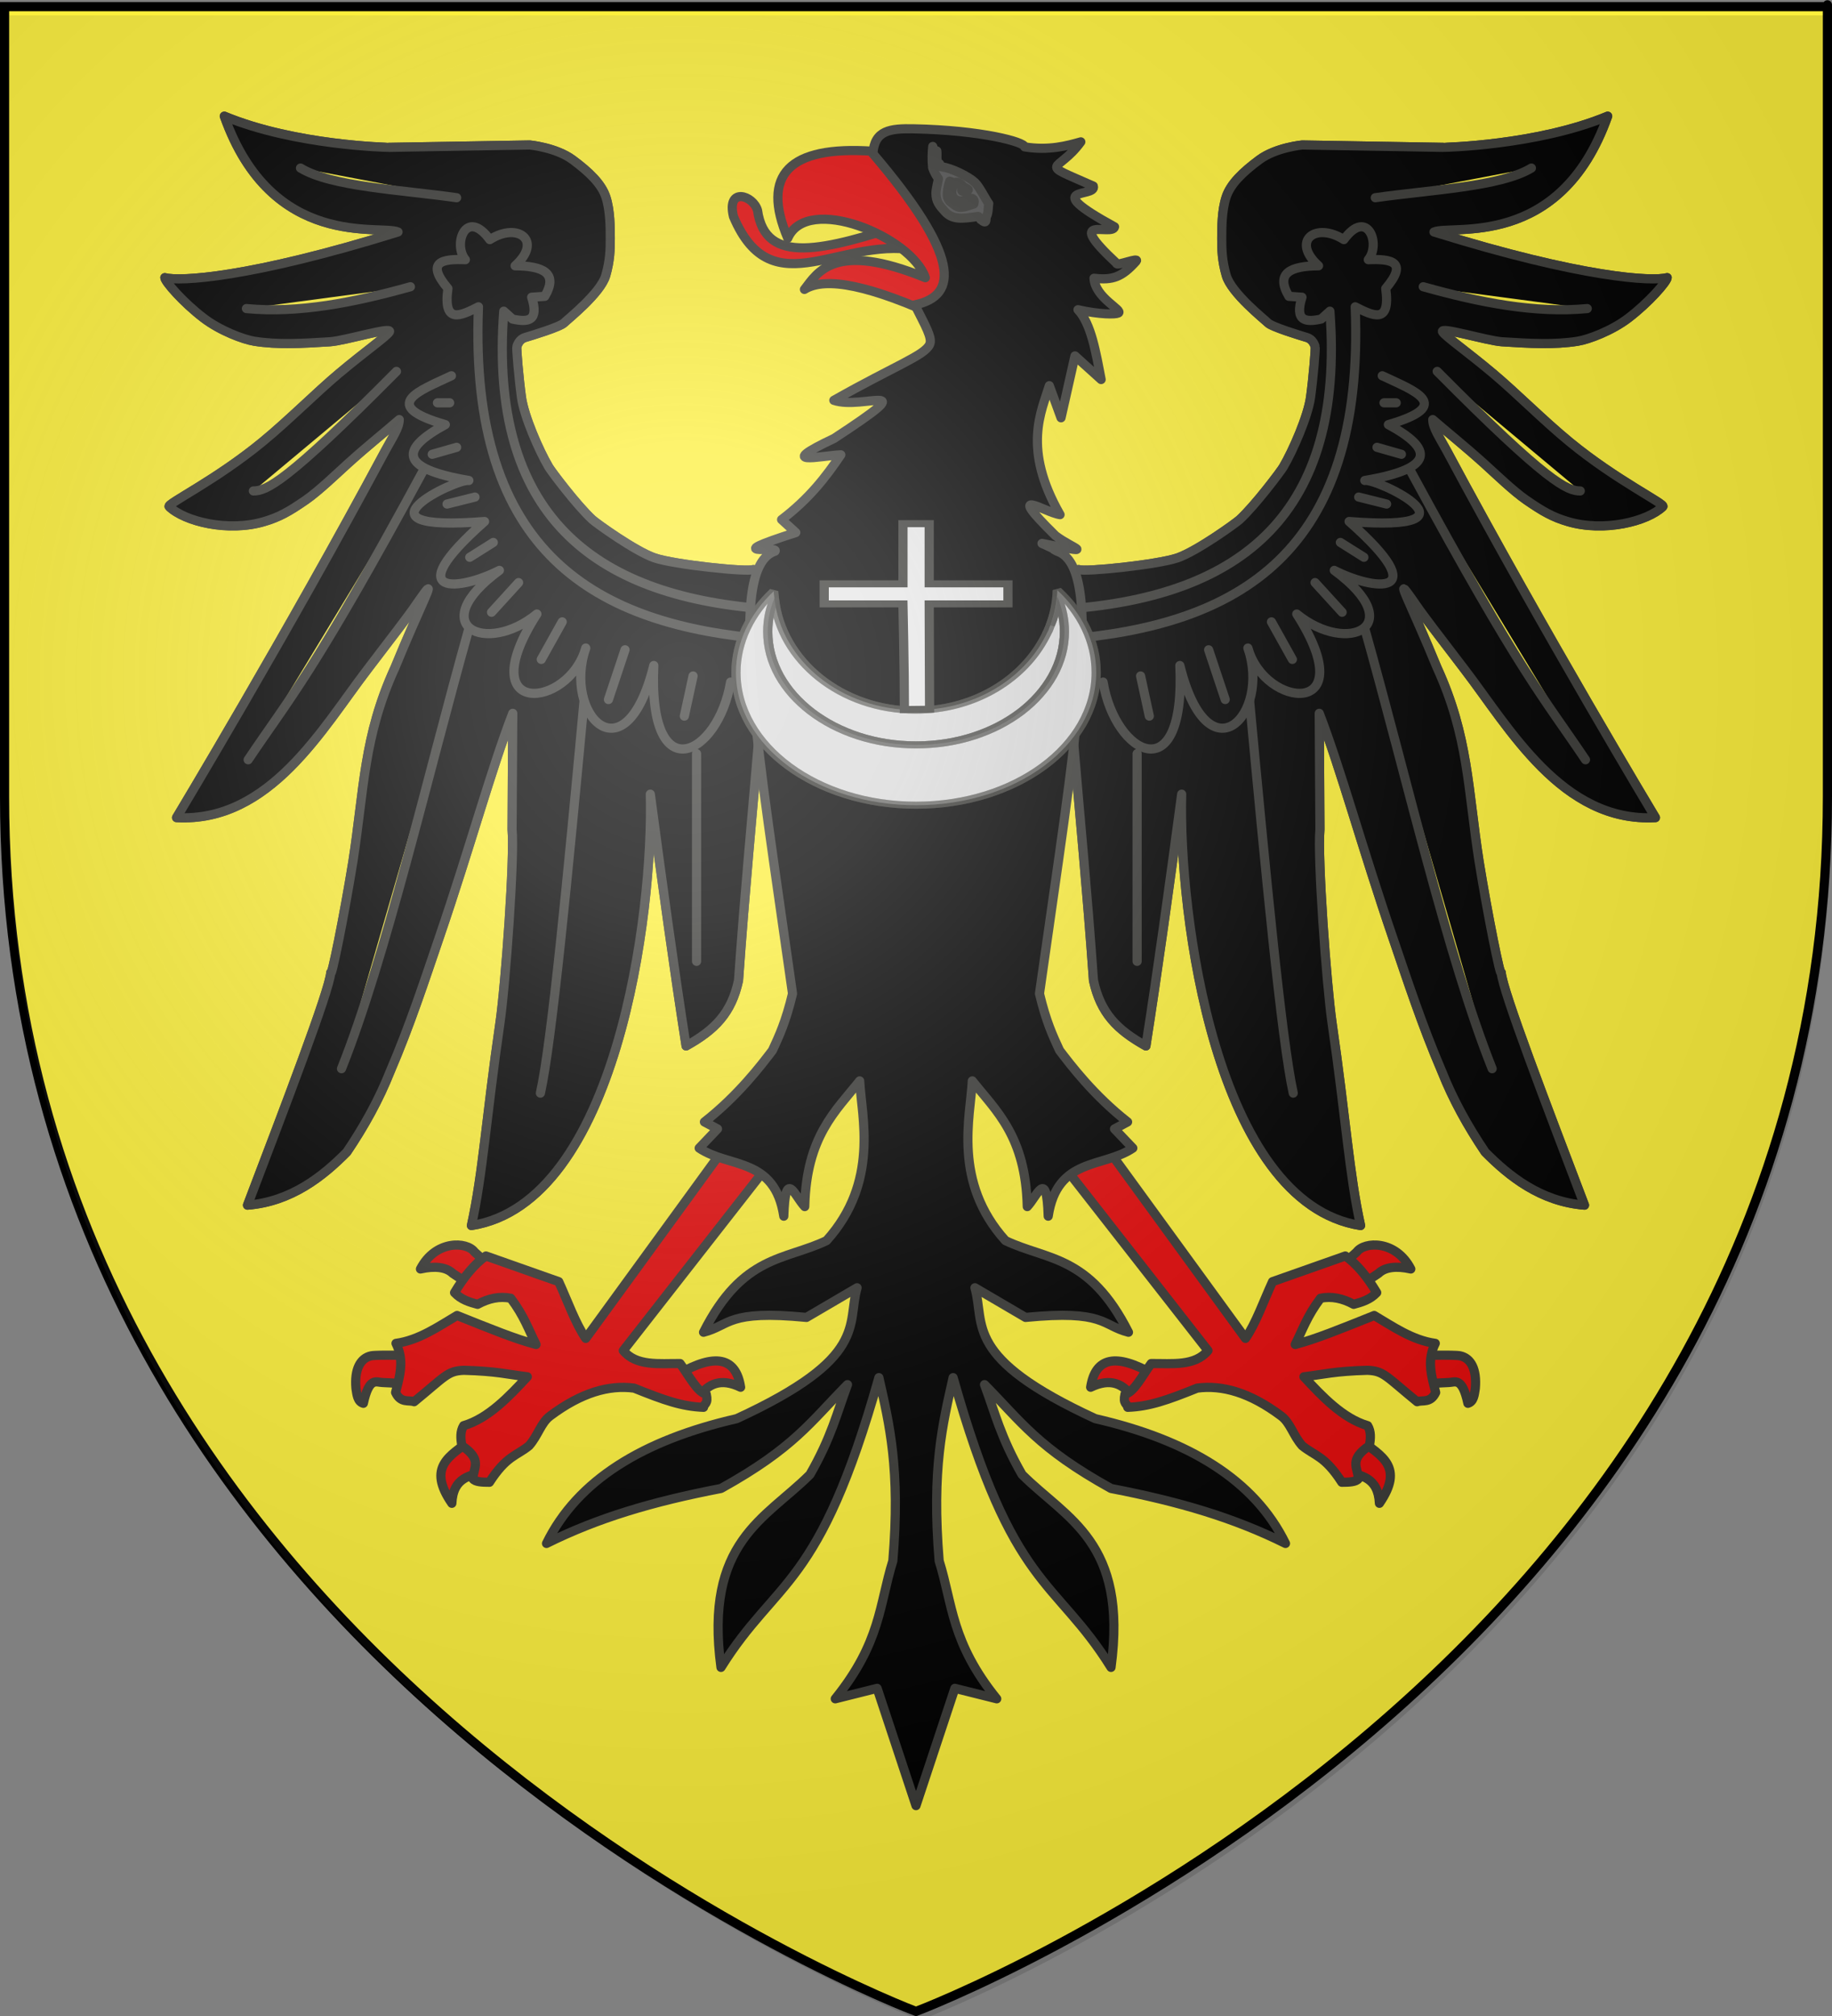 <?xml version="1.0" encoding="UTF-8" standalone="no"?>
<!-- Created with Inkscape (http://www.inkscape.org/) -->
<svg
   xmlns:dc="http://purl.org/dc/elements/1.1/"
   xmlns:cc="http://creativecommons.org/ns#"
   xmlns:rdf="http://www.w3.org/1999/02/22-rdf-syntax-ns#"
   xmlns:svg="http://www.w3.org/2000/svg"
   xmlns="http://www.w3.org/2000/svg"
   xmlns:xlink="http://www.w3.org/1999/xlink"
   xmlns:sodipodi="http://sodipodi.sourceforge.net/DTD/sodipodi-0.dtd"
   xmlns:inkscape="http://www.inkscape.org/namespaces/inkscape"
   version="1.0"
   width="600"
   height="660"
   id="svg2"
   sodipodi:version="0.32"
   inkscape:version="0.46"
   sodipodi:docname="Armoiries_Silésie.svg"
   inkscape:output_extension="org.inkscape.output.svg.inkscape">
  <rect width="100%" height="100%" fill="#808080" stroke="none"/>
  <sodipodi:namedview
     inkscape:window-height="1302"
     inkscape:window-width="1417"
     inkscape:pageshadow="2"
     inkscape:pageopacity="0.0"
     guidetolerance="10.0"
     gridtolerance="10.0"
     objecttolerance="10.0"
     borderopacity="1.0"
     bordercolor="#666666"
     pagecolor="#ffffff"
     id="base"
     showgrid="false"
     inkscape:zoom="0.7"
     inkscape:cx="90"
     inkscape:cy="330"
     inkscape:window-x="1766"
     inkscape:window-y="644"
     inkscape:current-layer="svg2" />
  <desc
     id="desc4">Flag of Canton of Valais (Wallis)</desc>
  <defs
     id="defs6">
    <linearGradient
       id="linearGradient2893">
      <stop
         id="stop2895"
         style="stop-color:#ffffff;stop-opacity:0.314"
         offset="0" />
      <stop
         id="stop2897"
         style="stop-color:#ffffff;stop-opacity:0.251"
         offset="0.19" />
      <stop
         id="stop2901"
         style="stop-color:#6b6b6b;stop-opacity:0.125"
         offset="0.6" />
      <stop
         id="stop2899"
         style="stop-color:#000000;stop-opacity:0.125"
         offset="1" />
    </linearGradient>
    <radialGradient
       cx="221.445"
       cy="226.331"
       r="300"
       fx="221.445"
       fy="226.331"
       id="radialGradient3163"
       xlink:href="#linearGradient2893"
       gradientUnits="userSpaceOnUse"
       gradientTransform="matrix(1.353,0,0,1.349,-77.629,-85.747)" />
  </defs>
  <path
     style="fill:#fcef3c;fill-opacity:1;fill-rule:evenodd;stroke:#000000;stroke-width:3;stroke-linecap:butt;stroke-linejoin:miter;stroke-opacity:1;stroke-miterlimit:4;stroke-dasharray:none"
     id="path2855"
     d="M 300,658.5 C 300,658.5 598.5,546.18 598.5,260.728 C 598.5,-24.723 598.5,2.176 598.5,2.176 L 1.5,2.176 L 1.5,260.728 C 1.5,546.18 300,658.5 300,658.5 z" />
  <g
     id="g3543"
     style="stroke:#3a3a37;stroke-opacity:1;stroke-width:3;stroke-miterlimit:4;stroke-dasharray:none">
    <path
       style="fill:none;fill-opacity:1;fill-rule:nonzero;stroke:#3a3a37;stroke-width:3;stroke-linecap:butt;stroke-linejoin:round;marker:none;marker-start:none;marker-mid:none;marker-end:none;stroke-miterlimit:4;stroke-dasharray:none;stroke-dashoffset:0;stroke-opacity:1;visibility:visible;display:inline;overflow:visible"
       id="path2764"
       d="M 250.562,189.084 L 246.723,186.457 C 244.905,187.367 220.662,184.841 214.298,182.619 C 207.934,180.397 195.272,171.271 193.994,170.093 C 188.865,165.369 180.546,154.281 179.741,152.921 C 176.535,147.506 171.629,136.236 170.785,130.074 C 169.938,123.888 169.078,113.919 169.28,113.414 C 169.482,112.909 170.037,111.073 171.973,110.495 C 174.15,109.844 183.48,107.024 184.784,105.673 C 185.828,104.593 196.724,95.993 198.39,90.181 C 199.816,85.203 199.87,81.706 199.87,78.069 C 199.87,74.433 199.853,68.891 198.439,64.548 C 197.024,60.204 193.001,56.334 187.546,52.293 C 182.092,48.253 173.488,47.462 173.488,47.462 L 127.307,48.245 C 127.26,48.255 96.652,47.668 73.467,38.033 C 89.075,82.086 124.737,73.42 130.355,75.948 C 81.51,91.125 58.753,92.198 53.988,90.898 C 54.063,92.225 59.953,98.998 66.691,104.138 C 72.141,108.296 79.694,111.126 83.282,111.707 C 90.807,112.924 99.087,112.462 108.022,111.89 C 113.022,111.571 128.832,106.681 127.527,108.676 C 126.502,110.242 119.479,115.126 110.885,122.354 C 103.334,128.704 94.584,137.556 85.953,144.655 C 70.517,157.35 54.501,164.983 55.402,165.85 C 60.498,170.755 74.67,174.241 86.438,170.775 C 91.49,169.287 94.634,167.501 100.153,163.687 C 104.418,160.739 110.352,155 113.87,151.826 C 120.546,145.8 126.818,140.815 130.759,137.364 C 130.746,140.075 128.66,142.981 126.112,147.668 C 94.192,207.266 57.827,267.673 57.827,267.673 C 88.392,269.358 105.66,238.277 120.36,219.118 C 139.069,194.734 134.796,199.837 138.84,194.337 C 142.884,188.836 137.874,197.808 129.345,218.58 C 119.013,241.12 119.278,258.39 115.563,282.123 C 112.699,299.835 108.445,320.836 108.334,318.382 C 107.934,324.295 93.267,362.453 81.06,394.547 C 95.483,393.384 105.834,385.006 113.587,377.172 C 119.344,368.644 124.124,359.975 127.729,350.909 C 134.297,335.614 139.053,320.972 143.84,306.986 C 153.87,277.686 160.871,251.824 167.932,233.53 L 167.708,271.57 C 168.559,280.658 165.571,322.268 163.72,335.004 C 159.219,365.969 158.132,384.352 154.396,401.214 C 201.865,393.828 214.08,299.011 212.985,259.996 C 216.891,289.176 220.796,317.515 224.702,342.423 C 234.189,337.128 239.547,331.68 241.875,321.008 C 243.962,291.498 246.454,266.124 248.542,241.207 L 268.138,203.226 L 250.562,189.084 z" />
    <path
       style="fill:none;fill-opacity:1;fill-rule:nonzero;stroke:#3a3a37;stroke-width:3;stroke-linecap:butt;stroke-linejoin:round;marker:none;marker-start:none;marker-mid:none;marker-end:none;stroke-miterlimit:4;stroke-dasharray:none;stroke-dashoffset:0;stroke-opacity:1;visibility:visible;display:inline;overflow:visible"
       id="path5440"
       d="M 349.438,189.084 L 353.277,186.457 C 355.095,187.367 379.338,184.841 385.702,182.619 C 392.066,180.397 404.728,171.271 406.006,170.093 C 411.135,165.369 419.454,154.281 420.259,152.921 C 423.465,147.506 428.371,136.236 429.215,130.074 C 430.062,123.888 430.922,113.919 430.72,113.414 C 430.518,112.909 429.963,111.073 428.027,110.495 C 425.85,109.844 416.52,107.024 415.216,105.673 C 414.172,104.593 403.276,95.993 401.61,90.181 C 400.184,85.203 400.13,81.706 400.13,78.069 C 400.13,74.433 400.147,68.891 401.561,64.548 C 402.976,60.204 406.999,56.334 412.454,52.293 C 417.908,48.253 426.512,47.462 426.512,47.462 L 472.693,48.245 C 472.74,48.255 503.348,47.668 526.533,38.033 C 510.925,82.086 475.263,73.42 469.645,75.948 C 518.49,91.125 541.247,92.198 546.012,90.898 C 545.937,92.225 540.047,98.998 533.309,104.138 C 527.859,108.296 520.306,111.126 516.718,111.707 C 509.193,112.924 500.913,112.462 491.978,111.89 C 486.978,111.571 471.168,106.681 472.473,108.676 C 473.498,110.242 480.521,115.126 489.115,122.354 C 496.666,128.704 505.416,137.556 514.047,144.655 C 529.483,157.35 545.499,164.983 544.598,165.85 C 539.502,170.755 525.33,174.241 513.562,170.775 C 508.51,169.287 505.366,167.501 499.847,163.687 C 495.582,160.739 489.648,155 486.13,151.826 C 479.454,145.8 473.182,140.815 469.241,137.364 C 469.254,140.075 471.34,142.981 473.888,147.668 C 505.808,207.266 542.173,267.673 542.173,267.673 C 511.608,269.358 494.34,238.277 479.64,219.118 C 460.931,194.734 465.204,199.837 461.16,194.337 C 457.116,188.836 462.126,197.808 470.655,218.58 C 480.987,241.12 480.722,258.39 484.437,282.123 C 487.301,299.835 491.555,320.836 491.666,318.382 C 492.066,324.295 506.733,362.453 518.94,394.547 C 504.517,393.384 494.166,385.006 486.413,377.172 C 480.656,368.644 475.875,359.975 472.271,350.909 C 465.703,335.614 460.947,320.972 456.16,306.986 C 446.13,277.686 439.129,251.824 432.068,233.53 L 432.292,271.57 C 431.441,280.658 434.429,322.268 436.28,335.004 C 440.781,365.969 441.868,384.352 445.604,401.214 C 398.135,393.828 385.92,299.011 387.015,259.996 C 383.109,289.176 379.204,317.515 375.298,342.423 C 365.811,337.128 360.453,331.68 358.125,321.008 C 356.038,291.498 353.546,266.124 351.458,241.207 L 331.862,203.226 L 349.438,189.084 z" />
    <g
       style="fill:#e20909;fill-opacity:1;stroke:#3a3a37;stroke-width:7.5;stroke-linecap:round;stroke-linejoin:round;stroke-miterlimit:4;stroke-dasharray:none;stroke-opacity:1"
       id="g12549"
       transform="matrix(0.4,0,0,0.4,156.987,98.072)">
      <g
         style="fill:#e20909;fill-opacity:1;stroke:#3a3a37;stroke-width:7.5;stroke-linecap:round;stroke-linejoin:round;stroke-miterlimit:4;stroke-dasharray:none;stroke-opacity:1"
         id="g12543">
        <path
           style="opacity:1;fill:#e20909;fill-opacity:1;fill-rule:nonzero;stroke:#3a3a37;stroke-width:7.5;stroke-linecap:round;stroke-linejoin:round;marker:none;marker-start:none;marker-mid:none;marker-end:none;stroke-miterlimit:4;stroke-dasharray:none;stroke-dashoffset:0;stroke-opacity:1;visibility:visible;display:inline;overflow:visible"
           id="path6333"
           d="M -54.394,887.559 C -54.3,886.984 -53.496,863.979 -53.511,864.178 C -53.525,864.377 -83.426,863.387 -88.58,864.488 C -97.384,866.37 -102.415,875.394 -101.015,891.243 C -100.21,896.499 -99.675,902.025 -94.954,903.365 C -90.172,881.355 -84.363,886.272 -79.29,886.349 C -73.159,886.443 -54.488,888.135 -54.394,887.559 z" />
        <path
           style="opacity:1;fill:#e20909;fill-opacity:1;fill-rule:nonzero;stroke:#3a3a37;stroke-width:7.5;stroke-linecap:round;stroke-linejoin:round;marker:none;marker-start:none;marker-mid:none;marker-end:none;stroke-miterlimit:4;stroke-dasharray:none;stroke-dashoffset:0;stroke-opacity:1;visibility:visible;display:inline;overflow:visible"
           id="path8112"
           d="M 10,792.005 L -5.714,807.719 L -21.786,797.005 C -27.043,791.938 -36.203,790.722 -48.214,793.434 C -35.924,769.584 -10.156,770.846 -3.929,779.505 L 10,792.005 z" />
        <path
           style="opacity:1;fill:#e20909;fill-opacity:1;fill-rule:nonzero;stroke:#3a3a37;stroke-width:7.5;stroke-linecap:round;stroke-linejoin:round;marker:none;marker-start:none;marker-mid:none;marker-end:none;stroke-miterlimit:4;stroke-dasharray:none;stroke-dashoffset:0;stroke-opacity:1;visibility:visible;display:inline;overflow:visible"
           id="path9884"
           d="M 5.714,959.148 C 18.718,955.994 10.534,920.592 -6.786,933.434 C -24.106,946.275 -43.12,955.381 -22.5,985.219 C -21.457,963.665 -7.289,962.302 5.714,959.148 z" />
        <path
           style="opacity:1;fill:#e20909;fill-opacity:1;fill-rule:nonzero;stroke:#3a3a37;stroke-width:7.5;stroke-linecap:round;stroke-linejoin:round;marker:none;marker-start:none;marker-mid:none;marker-end:none;stroke-miterlimit:4;stroke-dasharray:none;stroke-dashoffset:0;stroke-opacity:1;visibility:visible;display:inline;overflow:visible"
           id="path11656"
           d="M 162.857,879.505 C 193.264,862.045 210.188,865.774 213.929,890.219 C 197.768,882.443 187.252,887.208 179.643,898.434" />
      </g>
      <path
         style="opacity:1;fill:#e20909;fill-opacity:1;fill-rule:nonzero;stroke:#3a3a37;stroke-width:7.5;stroke-linecap:round;stroke-linejoin:round;marker:none;marker-start:none;marker-mid:none;marker-end:none;stroke-miterlimit:4;stroke-dasharray:none;stroke-dashoffset:0;stroke-opacity:1;visibility:visible;display:inline;overflow:visible"
         id="path5446"
         d="M 245.714,696.648 L 211.429,679.505 L 87.143,850.219 C 78.675,838.004 72.269,819.602 65,803.791 L 5.418,782.781 C -3.642,789.014 -12.562,799.755 -20.296,812.781 C -14.876,818.583 -8.165,820.511 -1.429,822.362 C 7.619,817.44 16.667,815.551 25.714,817.362 C 36.78,832.062 40.25,842.963 46.429,855.219 C 29.662,850.837 8.944,842.375 -18.24,831.475 C -33.227,840.31 -49.469,851.766 -68.24,854.296 C -66.578,857.609 -65.531,860.846 -64.943,864.025 C -62.988,874.58 -66.091,884.504 -68.571,894.505 C -64.309,903.546 -57.775,900.426 -53.398,902.066 C -27.623,881.024 -26.083,876.868 -12.684,876.352 C 14.237,877.051 23.227,879.742 39.286,881.648 C 24.508,897.584 7.394,915.744 -12.857,921.648 C -15.728,926.326 -15.423,932.063 -14.286,938.076 C 2.933,949.584 -4.951,956.134 -5.296,965.133 C -3.325,967.787 2.336,967.981 8.276,967.99 C 22.299,946.247 30.306,946.563 40.714,938.076 C 48.124,929.715 50.369,919.416 57.894,913.766 C 83.467,894.567 106.19,888.193 126.724,890.934 C 151.453,900.9 165.896,905.965 183.571,906.648 C 184.173,903.088 187.644,904.258 185.801,895.811 C 178.658,894.704 171.515,880.508 164.372,870.811 C 147.167,870.68 128.643,873.189 117.857,860.219 L 245.714,696.648 z" />
    </g>
    <g
       style="fill:#e20909;fill-opacity:1;stroke:#3a3a37;stroke-width:7.5;stroke-linecap:round;stroke-linejoin:round;stroke-miterlimit:4;stroke-dasharray:none;stroke-opacity:1"
       id="g12557"
       transform="matrix(-0.4,0,0,0.4,442.771,98.072)">
      <g
         style="fill:#e20909;fill-opacity:1;stroke:#3a3a37;stroke-width:7.5;stroke-linecap:round;stroke-linejoin:round;stroke-miterlimit:4;stroke-dasharray:none;stroke-opacity:1"
         id="g12559">
        <path
           style="opacity:1;fill:#e20909;fill-opacity:1;fill-rule:nonzero;stroke:#3a3a37;stroke-width:7.5;stroke-linecap:round;stroke-linejoin:round;marker:none;marker-start:none;marker-mid:none;marker-end:none;stroke-miterlimit:4;stroke-dasharray:none;stroke-dashoffset:0;stroke-opacity:1;visibility:visible;display:inline;overflow:visible"
           id="path12561"
           d="M -54.394,887.559 C -54.3,886.984 -53.496,863.979 -53.511,864.178 C -53.525,864.377 -83.426,863.387 -88.58,864.488 C -97.384,866.37 -102.415,875.394 -101.015,891.243 C -100.21,896.499 -99.675,902.025 -94.954,903.365 C -90.172,881.355 -84.363,886.272 -79.29,886.349 C -73.159,886.443 -54.488,888.135 -54.394,887.559 z" />
        <path
           style="opacity:1;fill:#e20909;fill-opacity:1;fill-rule:nonzero;stroke:#3a3a37;stroke-width:7.5;stroke-linecap:round;stroke-linejoin:round;marker:none;marker-start:none;marker-mid:none;marker-end:none;stroke-miterlimit:4;stroke-dasharray:none;stroke-dashoffset:0;stroke-opacity:1;visibility:visible;display:inline;overflow:visible"
           id="path12563"
           d="M 10,792.005 L -5.714,807.719 L -21.786,797.005 C -27.043,791.938 -36.203,790.722 -48.214,793.434 C -35.924,769.584 -10.156,770.846 -3.929,779.505 L 10,792.005 z" />
        <path
           style="opacity:1;fill:#e20909;fill-opacity:1;fill-rule:nonzero;stroke:#3a3a37;stroke-width:7.5;stroke-linecap:round;stroke-linejoin:round;marker:none;marker-start:none;marker-mid:none;marker-end:none;stroke-miterlimit:4;stroke-dasharray:none;stroke-dashoffset:0;stroke-opacity:1;visibility:visible;display:inline;overflow:visible"
           id="path12565"
           d="M 5.714,959.148 C 18.718,955.994 10.534,920.592 -6.786,933.434 C -24.106,946.275 -43.12,955.381 -22.5,985.219 C -21.457,963.665 -7.289,962.302 5.714,959.148 z" />
        <path
           style="opacity:1;fill:#e20909;fill-opacity:1;fill-rule:nonzero;stroke:#3a3a37;stroke-width:7.5;stroke-linecap:round;stroke-linejoin:round;marker:none;marker-start:none;marker-mid:none;marker-end:none;stroke-miterlimit:4;stroke-dasharray:none;stroke-dashoffset:0;stroke-opacity:1;visibility:visible;display:inline;overflow:visible"
           id="path12567"
           d="M 162.857,879.505 C 193.264,862.045 210.188,865.774 213.929,890.219 C 197.768,882.443 187.252,887.208 179.643,898.434" />
      </g>
      <path
         style="opacity:1;fill:#e20909;fill-opacity:1;fill-rule:nonzero;stroke:#3a3a37;stroke-width:7.5;stroke-linecap:round;stroke-linejoin:round;marker:none;marker-start:none;marker-mid:none;marker-end:none;stroke-miterlimit:4;stroke-dasharray:none;stroke-dashoffset:0;stroke-opacity:1;visibility:visible;display:inline;overflow:visible"
         id="path12569"
         d="M 245.714,696.648 L 211.429,679.505 L 87.143,850.219 C 78.675,838.004 72.269,819.602 65,803.791 L 5.418,782.781 C -3.642,789.014 -12.562,799.755 -20.296,812.781 C -14.876,818.583 -8.165,820.511 -1.429,822.362 C 7.619,817.44 16.667,815.551 25.714,817.362 C 36.78,832.062 40.25,842.963 46.429,855.219 C 29.662,850.837 8.944,842.375 -18.24,831.475 C -33.227,840.31 -49.469,851.766 -68.24,854.296 C -66.578,857.609 -65.531,860.846 -64.943,864.025 C -62.988,874.58 -66.091,884.504 -68.571,894.505 C -64.309,903.546 -57.775,900.426 -53.398,902.066 C -27.623,881.024 -26.083,876.868 -12.684,876.352 C 14.237,877.051 23.227,879.742 39.286,881.648 C 24.508,897.584 7.394,915.744 -12.857,921.648 C -15.728,926.326 -15.423,932.063 -14.286,938.076 C 2.933,949.584 -4.951,956.134 -5.296,965.133 C -3.325,967.787 2.336,967.981 8.276,967.99 C 22.299,946.247 30.306,946.563 40.714,938.076 C 48.124,929.715 50.369,919.416 57.894,913.766 C 83.467,894.567 106.19,888.193 126.724,890.934 C 151.453,900.9 165.896,905.965 183.571,906.648 C 184.173,903.088 187.644,904.258 185.801,895.811 C 178.658,894.704 171.515,880.508 164.372,870.811 C 147.167,870.68 128.643,873.189 117.857,860.219 L 245.714,696.648 z" />
    </g>
    <path
       style="fill:#000000;fill-opacity:1;fill-rule:nonzero;stroke:#3a3a37;stroke-width:3;stroke-linecap:butt;stroke-linejoin:round;marker:none;marker-start:none;marker-mid:none;marker-end:none;stroke-miterlimit:4;stroke-dasharray:none;stroke-dashoffset:0;stroke-opacity:1;visibility:visible;display:inline;overflow:visible"
       id="path14349"
       d="M 349.438,189.084 L 353.277,186.457 C 355.095,187.367 379.338,184.841 385.702,182.619 C 392.066,180.397 404.728,171.271 406.006,170.093 C 411.135,165.369 419.454,154.281 420.259,152.921 C 423.465,147.506 428.371,136.236 429.215,130.074 C 430.062,123.888 430.922,113.919 430.72,113.414 C 430.518,112.909 429.963,111.073 428.027,110.495 C 425.85,109.844 416.52,107.024 415.216,105.673 C 414.172,104.593 403.276,95.993 401.61,90.181 C 400.184,85.203 400.13,81.706 400.13,78.069 C 400.13,74.433 400.147,68.891 401.561,64.548 C 402.976,60.204 406.999,56.334 412.454,52.293 C 417.908,48.253 426.512,47.462 426.512,47.462 L 472.693,48.245 C 472.74,48.255 503.348,47.668 526.533,38.033 C 510.925,82.086 475.263,73.42 469.645,75.948 C 518.49,91.125 541.247,92.198 546.012,90.898 C 545.937,92.225 540.047,98.998 533.309,104.138 C 527.859,108.296 520.306,111.126 516.718,111.707 C 509.193,112.924 500.913,112.462 491.978,111.89 C 486.978,111.571 471.168,106.681 472.473,108.676 C 473.498,110.242 480.521,115.126 489.115,122.354 C 496.666,128.704 505.416,137.556 514.047,144.655 C 529.483,157.35 545.499,164.983 544.598,165.85 C 539.502,170.755 525.33,174.241 513.562,170.775 C 508.51,169.287 505.366,167.501 499.847,163.687 C 495.582,160.739 489.648,155 486.13,151.826 C 479.454,145.8 473.182,140.815 469.241,137.364 C 469.254,140.075 471.34,142.981 473.888,147.668 C 505.808,207.266 542.173,267.673 542.173,267.673 C 511.608,269.358 494.34,238.277 479.64,219.118 C 460.931,194.734 465.204,199.837 461.16,194.337 C 457.116,188.836 462.126,197.808 470.655,218.58 C 480.987,241.12 480.722,258.39 484.437,282.123 C 487.301,299.835 491.555,320.836 491.666,318.382 C 492.066,324.295 506.733,362.453 518.94,394.547 C 504.517,393.384 494.166,385.006 486.413,377.172 C 480.656,368.644 475.875,359.975 472.271,350.909 C 465.703,335.614 460.947,320.972 456.16,306.986 C 446.13,277.686 439.129,251.824 432.068,233.53 L 432.292,271.57 C 431.441,280.658 434.429,322.268 436.28,335.004 C 440.781,365.969 441.868,384.352 445.604,401.214 C 398.135,393.828 385.92,299.011 387.015,259.996 C 383.109,289.176 379.204,317.515 375.298,342.423 C 365.811,337.128 360.453,331.68 358.125,321.008 C 356.038,291.498 353.546,266.124 351.458,241.207 L 331.862,203.226 L 349.438,189.084 z" />
    <path
       style="fill:#000000;fill-opacity:1;fill-rule:nonzero;stroke:#3a3a37;stroke-width:3;stroke-linecap:butt;stroke-linejoin:round;marker:none;marker-start:none;marker-mid:none;marker-end:none;stroke-miterlimit:4;stroke-dasharray:none;stroke-dashoffset:0;stroke-opacity:1;visibility:visible;display:inline;overflow:visible"
       id="path14351"
       d="M 250.562,189.084 L 246.723,186.457 C 244.905,187.367 220.662,184.841 214.298,182.619 C 207.934,180.397 195.272,171.271 193.994,170.093 C 188.865,165.369 180.546,154.281 179.741,152.921 C 176.535,147.506 171.629,136.236 170.785,130.074 C 169.938,123.888 169.078,113.919 169.28,113.414 C 169.482,112.909 170.037,111.073 171.973,110.495 C 174.15,109.844 183.48,107.024 184.784,105.673 C 185.828,104.593 196.724,95.993 198.39,90.181 C 199.816,85.203 199.87,81.706 199.87,78.069 C 199.87,74.433 199.853,68.891 198.439,64.548 C 197.024,60.204 193.001,56.334 187.546,52.293 C 182.092,48.253 173.488,47.462 173.488,47.462 L 127.307,48.245 C 127.26,48.255 96.652,47.668 73.467,38.033 C 89.075,82.086 124.737,73.42 130.355,75.948 C 81.51,91.125 58.753,92.198 53.988,90.898 C 54.063,92.225 59.953,98.998 66.691,104.138 C 72.141,108.296 79.694,111.126 83.282,111.707 C 90.807,112.924 99.087,112.462 108.022,111.89 C 113.022,111.571 128.832,106.681 127.527,108.676 C 126.502,110.242 119.479,115.126 110.885,122.354 C 103.334,128.704 94.584,137.556 85.953,144.655 C 70.517,157.35 54.501,164.983 55.402,165.85 C 60.498,170.755 74.67,174.241 86.438,170.775 C 91.49,169.287 94.634,167.501 100.153,163.687 C 104.418,160.739 110.352,155 113.87,151.826 C 120.546,145.8 126.818,140.815 130.759,137.364 C 130.746,140.075 128.66,142.981 126.112,147.668 C 94.192,207.266 57.827,267.673 57.827,267.673 C 88.392,269.358 105.66,238.277 120.36,219.118 C 139.069,194.734 134.796,199.837 138.84,194.337 C 142.884,188.836 137.874,197.808 129.345,218.58 C 119.013,241.12 119.278,258.39 115.563,282.123 C 112.699,299.835 108.445,320.836 108.334,318.382 C 107.934,324.295 93.267,362.453 81.06,394.547 C 95.483,393.384 105.834,385.006 113.587,377.172 C 119.344,368.644 124.124,359.975 127.729,350.909 C 134.297,335.614 139.053,320.972 143.84,306.986 C 153.87,277.686 160.871,251.824 167.932,233.53 L 167.708,271.57 C 168.559,280.658 165.571,322.268 163.72,335.004 C 159.219,365.969 158.132,384.352 154.396,401.214 C 201.865,393.828 214.08,299.011 212.985,259.996 C 216.891,289.176 220.796,317.515 224.702,342.423 C 234.189,337.128 239.547,331.68 241.875,321.008 C 243.962,291.498 246.454,266.124 248.542,241.207 L 268.138,203.226 L 250.562,189.084 z" />
    <path
       style="fill:#fcef3c;fill-opacity:1;fill-rule:nonzero;stroke:#3a3a37;stroke-width:3;stroke-linecap:round;stroke-linejoin:round;marker:none;marker-start:none;marker-mid:none;marker-end:none;stroke-miterlimit:4;stroke-dasharray:none;stroke-dashoffset:0;stroke-opacity:1;visibility:visible;display:inline;overflow:visible"
       id="path23256"
       d="M 80.702,101.017 C 97.716,102.644 115.889,99.058 134.416,93.874" />
    <path
       style="fill:#fcef3c;fill-opacity:1;fill-rule:nonzero;stroke:#3a3a37;stroke-width:3;stroke-linecap:round;stroke-linejoin:round;marker:none;marker-start:none;marker-mid:none;marker-end:none;stroke-miterlimit:4;stroke-dasharray:none;stroke-dashoffset:0;stroke-opacity:1;visibility:visible;display:inline;overflow:visible"
       id="path23258"
       d="M 129.845,121.588 C 93.501,158.252 87.157,160.731 82.988,160.73" />
    <path
       style="fill:#fcef3c;fill-opacity:1;fill-rule:nonzero;stroke:#3a3a37;stroke-width:3;stroke-linecap:round;stroke-linejoin:round;marker:none;marker-start:none;marker-mid:none;marker-end:none;stroke-miterlimit:4;stroke-dasharray:none;stroke-dashoffset:0;stroke-opacity:1;visibility:visible;display:inline;overflow:visible"
       id="path23260"
       d="M 81.274,248.729 C 94.999,228.288 102.412,220.881 138.416,154.445" />
    <path
       style="fill:#fcef3c;fill-opacity:1;fill-rule:nonzero;stroke:#3a3a37;stroke-width:3;stroke-linecap:round;stroke-linejoin:round;marker:none;marker-start:none;marker-mid:none;marker-end:none;stroke-miterlimit:4;stroke-dasharray:none;stroke-dashoffset:0;stroke-opacity:1;visibility:visible;display:inline;overflow:visible"
       id="path23262"
       d="M 111.845,349.871 C 126.371,313.402 139.708,255.134 153.559,205.816" />
    <path
       style="fill:#fcef3c;fill-opacity:1;fill-rule:nonzero;stroke:#3a3a37;stroke-width:3;stroke-linecap:round;stroke-linejoin:round;marker:none;marker-start:none;marker-mid:none;marker-end:none;stroke-miterlimit:4;stroke-dasharray:none;stroke-dashoffset:0;stroke-opacity:1;visibility:visible;display:inline;overflow:visible"
       id="path23264"
       d="M 176.987,357.871 C 180.728,341.113 186.056,285.508 191.273,229.644" />
    <path
       style="fill:#fcef3c;fill-opacity:1;fill-rule:nonzero;stroke:#3a3a37;stroke-width:3;stroke-linecap:round;stroke-linejoin:round;marker:none;marker-start:none;marker-mid:none;marker-end:none;stroke-miterlimit:4;stroke-dasharray:none;stroke-dashoffset:0;stroke-opacity:1;visibility:visible;display:inline;overflow:visible"
       id="path23266"
       d="M 228.129,314.729 L 228.129,246.729" />
    <path
       style="fill:#000000;fill-opacity:1;fill-rule:nonzero;stroke:#3a3a37;stroke-width:3;stroke-linecap:round;stroke-linejoin:round;marker:none;marker-start:none;marker-mid:none;marker-end:none;stroke-miterlimit:4;stroke-dasharray:none;stroke-dashoffset:0;stroke-opacity:1;visibility:visible;display:inline;overflow:visible"
       id="path25038"
       d="M 250.129,199.301 C 250.993,204.924 251.143,204.119 251.843,209.301 C 195.306,204.752 153.42,181.472 156.701,100.445 C 150.923,103.336 145.053,106.41 146.702,94.445 C 139.318,85.729 144.74,84.697 152.416,85.017 C 148.202,79.913 152.696,67.892 160.416,78.445 C 169.614,72.58 177.858,78.784 168.701,87.017 C 177.829,87.078 182.947,89.367 178.416,97.017 L 174.13,97.302 C 176.653,105.226 172.856,105.565 167.844,104.445 L 164.987,101.874 C 159.978,168.574 194.309,194.951 250.129,199.301 z" />
    <path
       style="fill:none;fill-opacity:1;fill-rule:nonzero;stroke:#3a3a37;stroke-width:3;stroke-linecap:round;stroke-linejoin:round;marker:none;marker-start:none;marker-mid:none;marker-end:none;stroke-miterlimit:4;stroke-dasharray:none;stroke-dashoffset:0;stroke-opacity:1;visibility:visible;display:inline;overflow:visible"
       id="path25925"
       d="M 147.844,123.016 C 137.495,127.91 123.829,132.652 145.844,139.016 C 131.429,146.81 129.97,153.308 153.559,157.302 C 149.679,156.521 112.263,174.413 158.701,170.73 C 130.249,195.86 150.709,193.312 163.559,186.73 C 138.724,204.982 159.149,214.675 175.844,201.016 C 153.928,235.194 186.272,232.106 191.844,212.158 C 184.284,233.906 204.756,255.556 214.129,217.873 C 212.179,259.363 235.279,247.307 239.272,223.301" />
    <path
       style="fill:#fcef3c;fill-opacity:1;fill-rule:nonzero;stroke:#3a3a37;stroke-width:3;stroke-linecap:round;stroke-linejoin:round;marker:none;marker-start:none;marker-mid:none;marker-end:none;stroke-miterlimit:4;stroke-dasharray:none;stroke-dashoffset:0;stroke-opacity:1;visibility:visible;display:inline;overflow:visible"
       id="path25927"
       d="M 147.273,131.874 L 143.273,131.874" />
    <path
       style="fill:#fcef3c;fill-opacity:1;fill-rule:nonzero;stroke:#3a3a37;stroke-width:3;stroke-linecap:round;stroke-linejoin:round;marker:none;marker-start:none;marker-mid:none;marker-end:none;stroke-miterlimit:4;stroke-dasharray:none;stroke-dashoffset:0;stroke-opacity:1;visibility:visible;display:inline;overflow:visible"
       id="path25929"
       d="M 149.559,146.445 L 141.559,148.73" />
    <path
       style="fill:#fcef3c;fill-opacity:1;fill-rule:nonzero;stroke:#3a3a37;stroke-width:3;stroke-linecap:round;stroke-linejoin:round;marker:none;marker-start:none;marker-mid:none;marker-end:none;stroke-miterlimit:4;stroke-dasharray:none;stroke-dashoffset:0;stroke-opacity:1;visibility:visible;display:inline;overflow:visible"
       id="path25931"
       d="M 155.559,162.73 L 146.416,165.016" />
    <path
       style="fill:#fcef3c;fill-opacity:1;fill-rule:nonzero;stroke:#3a3a37;stroke-width:3;stroke-linecap:round;stroke-linejoin:round;marker:none;marker-start:none;marker-mid:none;marker-end:none;stroke-miterlimit:4;stroke-dasharray:none;stroke-dashoffset:0;stroke-opacity:1;visibility:visible;display:inline;overflow:visible"
       id="path25933"
       d="M 161.559,177.587 L 153.844,182.444" />
    <path
       style="fill:#fcef3c;fill-opacity:1;fill-rule:nonzero;stroke:#3a3a37;stroke-width:3;stroke-linecap:round;stroke-linejoin:round;marker:none;marker-start:none;marker-mid:none;marker-end:none;stroke-miterlimit:4;stroke-dasharray:none;stroke-dashoffset:0;stroke-opacity:1;visibility:visible;display:inline;overflow:visible"
       id="path25935"
       d="M 169.844,190.73 L 160.987,200.444" />
    <path
       style="fill:#fcef3c;fill-opacity:1;fill-rule:nonzero;stroke:#3a3a37;stroke-width:3;stroke-linecap:round;stroke-linejoin:round;marker:none;marker-start:none;marker-mid:none;marker-end:none;stroke-miterlimit:4;stroke-dasharray:none;stroke-dashoffset:0;stroke-opacity:1;visibility:visible;display:inline;overflow:visible"
       id="path25937"
       d="M 184.13,203.587 L 177.273,215.873" />
    <path
       style="fill:#fcef3c;fill-opacity:1;fill-rule:nonzero;stroke:#3a3a37;stroke-width:3;stroke-linecap:round;stroke-linejoin:round;marker:none;marker-start:none;marker-mid:none;marker-end:none;stroke-miterlimit:4;stroke-dasharray:none;stroke-dashoffset:0;stroke-opacity:1;visibility:visible;display:inline;overflow:visible"
       id="path25939"
       d="M 204.701,212.73 L 199.272,229.015" />
    <path
       style="fill:#fcef3c;fill-opacity:1;fill-rule:nonzero;stroke:#3a3a37;stroke-width:3;stroke-linecap:round;stroke-linejoin:round;marker:none;marker-start:none;marker-mid:none;marker-end:none;stroke-miterlimit:4;stroke-dasharray:none;stroke-dashoffset:0;stroke-opacity:1;visibility:visible;display:inline;overflow:visible"
       id="path25941"
       d="M 226.986,221.301 L 224.129,234.444" />
    <path
       style="fill:#fcef3c;fill-opacity:1;fill-rule:nonzero;stroke:#3a3a37;stroke-width:3;stroke-linecap:round;stroke-linejoin:round;marker:none;marker-start:none;marker-mid:none;marker-end:none;stroke-miterlimit:4;stroke-dasharray:none;stroke-dashoffset:0;stroke-opacity:1;visibility:visible;display:inline;overflow:visible"
       id="path23254"
       d="M 149.559,64.731 C 131.075,62.092 108.525,61.147 98.416,55.017" />
    <path
       style="fill:#fcef3c;fill-opacity:1;fill-rule:nonzero;stroke:#3a3a37;stroke-width:3;stroke-linecap:round;stroke-linejoin:round;marker:none;marker-start:none;marker-mid:none;marker-end:none;stroke-miterlimit:4;stroke-dasharray:none;stroke-dashoffset:0;stroke-opacity:1;visibility:visible;display:inline;overflow:visible"
       id="path26848"
       d="M 519.841,101.017 C 502.827,102.644 484.654,99.058 466.127,93.874" />
    <path
       style="fill:#fcef3c;fill-opacity:1;fill-rule:nonzero;stroke:#3a3a37;stroke-width:3;stroke-linecap:round;stroke-linejoin:round;marker:none;marker-start:none;marker-mid:none;marker-end:none;stroke-miterlimit:4;stroke-dasharray:none;stroke-dashoffset:0;stroke-opacity:1;visibility:visible;display:inline;overflow:visible"
       id="path26850"
       d="M 470.698,121.588 C 507.042,158.252 513.386,160.731 517.555,160.73" />
    <path
       style="fill:#fcef3c;fill-opacity:1;fill-rule:nonzero;stroke:#3a3a37;stroke-width:3;stroke-linecap:round;stroke-linejoin:round;marker:none;marker-start:none;marker-mid:none;marker-end:none;stroke-miterlimit:4;stroke-dasharray:none;stroke-dashoffset:0;stroke-opacity:1;visibility:visible;display:inline;overflow:visible"
       id="path26852"
       d="M 519.269,248.729 C 505.543,228.288 498.131,220.881 462.127,154.445" />
    <path
       style="fill:#fcef3c;fill-opacity:1;fill-rule:nonzero;stroke:#3a3a37;stroke-width:3;stroke-linecap:round;stroke-linejoin:round;marker:none;marker-start:none;marker-mid:none;marker-end:none;stroke-miterlimit:4;stroke-dasharray:none;stroke-dashoffset:0;stroke-opacity:1;visibility:visible;display:inline;overflow:visible"
       id="path26854"
       d="M 488.698,349.871 C 474.172,313.402 460.835,255.134 446.984,205.816" />
    <path
       style="fill:#fcef3c;fill-opacity:1;fill-rule:nonzero;stroke:#3a3a37;stroke-width:3;stroke-linecap:round;stroke-linejoin:round;marker:none;marker-start:none;marker-mid:none;marker-end:none;stroke-miterlimit:4;stroke-dasharray:none;stroke-dashoffset:0;stroke-opacity:1;visibility:visible;display:inline;overflow:visible"
       id="path26856"
       d="M 423.556,357.871 C 419.815,341.113 414.487,285.508 409.27,229.644" />
    <path
       style="fill:#fcef3c;fill-opacity:1;fill-rule:nonzero;stroke:#3a3a37;stroke-width:3;stroke-linecap:round;stroke-linejoin:round;marker:none;marker-start:none;marker-mid:none;marker-end:none;stroke-miterlimit:4;stroke-dasharray:none;stroke-dashoffset:0;stroke-opacity:1;visibility:visible;display:inline;overflow:visible"
       id="path26858"
       d="M 372.414,314.729 L 372.414,246.729" />
    <path
       style="fill:#000000;fill-opacity:1;fill-rule:nonzero;stroke:#3a3a37;stroke-width:3;stroke-linecap:round;stroke-linejoin:round;marker:none;marker-start:none;marker-mid:none;marker-end:none;stroke-miterlimit:4;stroke-dasharray:none;stroke-dashoffset:0;stroke-opacity:1;visibility:visible;display:inline;overflow:visible"
       id="path26860"
       d="M 350.414,199.301 C 349.55,204.924 349.4,204.119 348.7,209.301 C 405.237,204.752 447.123,181.472 443.841,100.445 C 449.62,103.336 455.49,106.41 453.841,94.445 C 461.225,85.729 455.803,84.697 448.127,85.017 C 452.341,79.913 447.847,67.892 440.127,78.445 C 430.929,72.58 422.685,78.784 431.842,87.017 C 422.714,87.078 417.596,89.367 422.127,97.017 L 426.413,97.302 C 423.89,105.226 427.686,105.565 432.699,104.445 L 435.556,101.874 C 440.565,168.574 406.234,194.951 350.414,199.301 z" />
    <path
       style="fill:none;fill-opacity:1;fill-rule:nonzero;stroke:#3a3a37;stroke-width:3;stroke-linecap:round;stroke-linejoin:round;marker:none;marker-start:none;marker-mid:none;marker-end:none;stroke-miterlimit:4;stroke-dasharray:none;stroke-dashoffset:0;stroke-opacity:1;visibility:visible;display:inline;overflow:visible"
       id="path26862"
       d="M 452.699,123.016 C 463.048,127.91 476.714,132.652 454.698,139.016 C 469.114,146.81 470.573,153.308 446.984,157.302 C 450.864,156.521 488.279,174.413 441.841,170.73 C 470.294,195.86 449.834,193.312 436.984,186.73 C 461.819,204.982 441.394,214.675 424.699,201.016 C 446.615,235.194 414.271,232.106 408.699,212.158 C 416.259,233.906 395.787,255.556 386.413,217.873 C 388.363,259.363 365.264,247.307 361.271,223.301" />
    <path
       style="fill:#fcef3c;fill-opacity:1;fill-rule:nonzero;stroke:#3a3a37;stroke-width:3;stroke-linecap:round;stroke-linejoin:round;marker:none;marker-start:none;marker-mid:none;marker-end:none;stroke-miterlimit:4;stroke-dasharray:none;stroke-dashoffset:0;stroke-opacity:1;visibility:visible;display:inline;overflow:visible"
       id="path26864"
       d="M 453.27,131.874 L 457.27,131.874" />
    <path
       style="fill:#fcef3c;fill-opacity:1;fill-rule:nonzero;stroke:#3a3a37;stroke-width:3;stroke-linecap:round;stroke-linejoin:round;marker:none;marker-start:none;marker-mid:none;marker-end:none;stroke-miterlimit:4;stroke-dasharray:none;stroke-dashoffset:0;stroke-opacity:1;visibility:visible;display:inline;overflow:visible"
       id="path26866"
       d="M 450.984,146.445 L 458.984,148.73" />
    <path
       style="fill:#fcef3c;fill-opacity:1;fill-rule:nonzero;stroke:#3a3a37;stroke-width:3;stroke-linecap:round;stroke-linejoin:round;marker:none;marker-start:none;marker-mid:none;marker-end:none;stroke-miterlimit:4;stroke-dasharray:none;stroke-dashoffset:0;stroke-opacity:1;visibility:visible;display:inline;overflow:visible"
       id="path26868"
       d="M 444.984,162.73 L 454.127,165.016" />
    <path
       style="fill:#fcef3c;fill-opacity:1;fill-rule:nonzero;stroke:#3a3a37;stroke-width:3;stroke-linecap:round;stroke-linejoin:round;marker:none;marker-start:none;marker-mid:none;marker-end:none;stroke-miterlimit:4;stroke-dasharray:none;stroke-dashoffset:0;stroke-opacity:1;visibility:visible;display:inline;overflow:visible"
       id="path26870"
       d="M 438.984,177.587 L 446.699,182.444" />
    <path
       style="fill:#fcef3c;fill-opacity:1;fill-rule:nonzero;stroke:#3a3a37;stroke-width:3;stroke-linecap:round;stroke-linejoin:round;marker:none;marker-start:none;marker-mid:none;marker-end:none;stroke-miterlimit:4;stroke-dasharray:none;stroke-dashoffset:0;stroke-opacity:1;visibility:visible;display:inline;overflow:visible"
       id="path26872"
       d="M 430.699,190.73 L 439.556,200.444" />
    <path
       style="fill:#fcef3c;fill-opacity:1;fill-rule:nonzero;stroke:#3a3a37;stroke-width:3;stroke-linecap:round;stroke-linejoin:round;marker:none;marker-start:none;marker-mid:none;marker-end:none;stroke-miterlimit:4;stroke-dasharray:none;stroke-dashoffset:0;stroke-opacity:1;visibility:visible;display:inline;overflow:visible"
       id="path26874"
       d="M 416.413,203.587 L 423.27,215.873" />
    <path
       style="fill:#fcef3c;fill-opacity:1;fill-rule:nonzero;stroke:#3a3a37;stroke-width:3;stroke-linecap:round;stroke-linejoin:round;marker:none;marker-start:none;marker-mid:none;marker-end:none;stroke-miterlimit:4;stroke-dasharray:none;stroke-dashoffset:0;stroke-opacity:1;visibility:visible;display:inline;overflow:visible"
       id="path26876"
       d="M 395.842,212.73 L 401.27,229.015" />
    <path
       style="fill:#fcef3c;fill-opacity:1;fill-rule:nonzero;stroke:#3a3a37;stroke-width:3;stroke-linecap:round;stroke-linejoin:round;marker:none;marker-start:none;marker-mid:none;marker-end:none;stroke-miterlimit:4;stroke-dasharray:none;stroke-dashoffset:0;stroke-opacity:1;visibility:visible;display:inline;overflow:visible"
       id="path26878"
       d="M 373.556,221.301 L 376.414,234.444" />
    <path
       style="fill:#fcef3c;fill-opacity:1;fill-rule:nonzero;stroke:#3a3a37;stroke-width:3;stroke-linecap:round;stroke-linejoin:round;marker:none;marker-start:none;marker-mid:none;marker-end:none;stroke-miterlimit:4;stroke-dasharray:none;stroke-dashoffset:0;stroke-opacity:1;visibility:visible;display:inline;overflow:visible"
       id="path28728"
       d="M 450.413,64.731 C 468.897,62.092 491.447,61.147 501.555,55.017" />
    <g
       style="fill:#e20909;stroke:#3a3a37;stroke-width:7.5;stroke-miterlimit:4;stroke-dasharray:none;stroke-opacity:1;display:inline"
       id="g35817"
       transform="matrix(0.4,0,0,0.4,156.987,98.072)">
      <path
         style="opacity:1;fill:#e20909;fill-opacity:1;fill-rule:nonzero;stroke:#3a3a37;stroke-width:7.5;stroke-linecap:butt;stroke-linejoin:round;marker:none;marker-start:none;marker-mid:none;marker-end:none;stroke-miterlimit:4;stroke-dasharray:none;stroke-dashoffset:0;stroke-opacity:1;visibility:visible;display:inline;overflow:visible"
         id="path32275"
         d="M 363.655,-39.108 C 373.155,-35.999 377.98,-70.072 353.048,-63.351 C 281.316,-39.665 234.199,-27.702 227.789,-72.948 C 224.365,-85.319 202.174,-92.425 208.091,-67.897 C 240.426,8.477 297.611,-55.231 363.655,-39.108 z" />
      <path
         style="opacity:1;fill:#e20909;fill-opacity:1;fill-rule:nonzero;stroke:#3a3a37;stroke-width:7.5;stroke-linecap:round;stroke-linejoin:round;marker:none;marker-start:none;marker-mid:none;marker-end:none;stroke-miterlimit:4;stroke-dasharray:none;stroke-dashoffset:0;stroke-opacity:1;visibility:visible;display:inline;overflow:visible"
         id="path31388"
         d="M 419.718,-92.646 L 380.828,16.451 C 320.547,-11.794 283.361,-19.108 266.175,-8.298 C 276.888,-22.115 290.677,-48.298 365.17,-17.894 C 353.88,-51.342 268.419,-86.967 252.538,-50.219 C 230.467,-102.252 253.565,-125.971 321.734,-121.435 L 419.718,-92.646 z" />
    </g>
    <path
       style="fill:#000000;fill-opacity:1;fill-rule:nonzero;stroke:#3a3a37;stroke-width:3;stroke-linecap:butt;stroke-linejoin:round;marker:none;marker-start:none;marker-mid:none;marker-end:none;stroke-miterlimit:4;stroke-dasharray:none;stroke-dashoffset:0;stroke-opacity:1;visibility:visible;display:inline;overflow:visible"
       id="path13458"
       d="M 260.628,174.352 C 234.771,182.609 255.224,178.646 253.843,180.444 C 237.693,185.617 248.127,244.332 259.558,325.3 C 257.367,334.482 255.177,339.145 252.986,343.871 C 249.237,348.801 241.743,358.647 230.701,367.3 L 234.986,369.585 L 228.986,375.871 C 238.676,382.441 253.764,378.756 256.7,398.157 C 257.196,382.263 260.177,391.435 263.558,395.014 C 264.102,372.014 273.71,363.726 281.557,353.871 C 282.17,365.589 288.041,386.927 270.7,406.156 C 257.142,412.656 243.271,410.703 230.415,436.156 C 239.274,433.871 238.062,428.766 264.129,431.299 L 280.7,421.585 C 277.281,433.646 284.657,444.45 241.272,464.442 C 210.599,471.453 189.095,484.577 178.987,505.298 C 195.736,496.976 213.445,491.66 236.129,487.299 C 260.107,473.995 265.419,465.546 277.557,453.299 C 274.109,462.591 272.23,470.627 265.272,482.727 C 250.676,497.324 230.574,504.645 236.129,545.869 C 254.51,516.391 268.22,520.654 287.843,451.013 C 291.274,466.245 294.912,480.96 292.414,511.013 C 287.939,525.336 288.508,537.641 273.557,556.155 L 287.272,552.726 L 300,591.126 L 312.728,552.726 L 326.443,556.155 C 311.492,537.641 312.061,525.336 307.586,511.013 C 305.088,480.96 308.726,466.245 312.157,451.013 C 331.78,520.654 345.49,516.391 363.871,545.869 C 369.426,504.645 349.324,497.324 334.728,482.727 C 327.77,470.627 325.891,462.591 322.443,453.299 C 334.58,465.546 339.893,473.995 363.871,487.299 C 386.555,491.66 404.264,496.976 421.013,505.298 C 410.905,484.577 389.401,471.453 358.728,464.442 C 315.343,444.45 322.719,433.646 319.3,421.585 L 335.871,431.299 C 361.938,428.766 360.726,433.871 369.585,436.156 C 356.729,410.703 342.858,412.656 329.3,406.156 C 311.959,386.927 317.83,365.589 318.443,353.871 C 326.29,363.726 335.897,372.014 336.442,395.014 C 339.823,391.435 342.804,382.263 343.3,398.157 C 346.236,378.756 361.324,382.441 371.014,375.871 L 365.014,369.585 L 369.299,367.3 C 358.257,358.647 350.763,348.801 347.014,343.871 C 344.823,339.145 342.633,334.482 340.442,325.3 C 351.873,244.332 362.307,185.617 346.157,180.444 C 342.62,178.552 349.665,181.766 341.272,177.905 C 359.889,181.638 351.502,179.807 345.682,175.362 C 328.426,158.401 342.267,167.843 347.18,168.483 C 334.744,146.802 341.129,134.628 343.661,126.269 L 347.5,136.775 L 352.063,116.523 L 360.632,124.249 C 358.902,115.264 357.362,105.952 353.049,101.395 C 360.242,103.029 365.349,102.927 366.23,102.496 C 368.103,101.581 358.657,97.605 358.301,91.092 C 364.437,91.784 367.387,90.765 372.062,85.568 C 373.489,83.981 365.394,87.267 365.742,86.233 C 347.891,69.63 364.362,77.566 365.032,74.264 C 339.734,60.433 359.332,64.94 358.079,60.93 C 339.278,52.618 346.302,57.01 353.979,46.443 C 349.672,47.67 343.527,49.386 335.58,48.084 C 335.64,46.49 321.438,42.617 299.271,42.173 C 291.528,42.017 286.395,42.619 285.881,50.306 C 314.336,83.708 314.098,96.797 299.619,99.803 C 303.053,106.659 305.482,110.663 304.448,112.811 C 302.708,116.428 293.397,119.577 273.09,131.059 C 282.651,134.379 303.471,123.659 273.178,143.525 C 253.377,152.886 268.807,149.189 275.376,148.896 C 270.516,156.113 264.986,163.269 255.981,170.109 L 260.628,174.352 z" />
    <g
       style="stroke-width:7.5;stroke-miterlimit:4;stroke-dasharray:none;stroke:#3a3a37;stroke-opacity:1"
       id="g17940"
       transform="matrix(0.4,0,0,0.4,156.987,98.072)">
      <path
         style="fill:#ffffff;fill-opacity:1;fill-rule:nonzero;stroke:#3a3a37;stroke-width:7.5;stroke-linejoin:round;stroke-miterlimit:4;stroke-dasharray:none;stroke-opacity:1"
         id="rect17052"
         d="M 382.321,-97.459 L 405.265,-95.763 L 405.357,-74.602 L 382.321,-74.602 L 382.321,-97.459 z" />
      <path
         style="fill:#505050;fill-opacity:1;fill-rule:nonzero;stroke:#3a3a37;stroke-width:7.5;stroke-linecap:butt;stroke-linejoin:round;marker:none;stroke-miterlimit:4;stroke-dasharray:none;stroke-dashoffset:0;stroke-opacity:1;visibility:visible;display:inline;overflow:visible"
         id="path16160"
         d="M 374.564,-121.626 C 373.41,-121.279 371.903,-122.907 371.241,-125.335 C 370.747,-120.173 370.475,-114.701 371.161,-107.888 C 372.448,-104.158 374.126,-101.404 375.884,-98.853 C 375.281,-95.29 373.885,-90.1 373.863,-87.281 C 373.809,-80.099 376.794,-77.028 381.094,-72.156 C 387.211,-65.225 394.978,-66.047 408.359,-68.038 C 409.139,-68.154 410.736,-64.899 411.156,-64.763 C 412.157,-64.44 414.312,-62.363 414.765,-64.594 C 414.936,-65.438 414.711,-67.123 415.347,-68.248 C 416.616,-70.492 416.755,-75.307 416.772,-75.652 C 416.991,-80.271 417.773,-77.264 415.928,-80.271 C 413.848,-83.66 408.938,-92.928 405.75,-95.906 C 400.629,-100.691 386.34,-107.89 378.27,-108.685 C 377.284,-108.782 377.394,-111.054 376.55,-111.408 C 373.668,-112.616 375.058,-118.968 374.564,-121.626 z M 385.089,-96.83 C 390.662,-95.182 394.401,-93.862 397.7,-91.688 C 398.535,-91.138 399.509,-90.784 400.281,-90.062 C 400.522,-89.838 400.153,-89.379 399.892,-89.226 C 399.277,-88.865 398.035,-87.804 395.288,-88.819 C 394.209,-89.218 396.177,-92.038 395.93,-92.595 C 394.992,-94.707 390.452,-97.508 389.132,-95.192 C 383.338,-85.025 389.567,-80.079 395.313,-80.753 C 397.382,-80.996 402.267,-83.517 403.743,-82.703 C 406.333,-81.274 404.678,-78.188 404.808,-78.196 C 395.545,-75.211 393.312,-73.926 388.121,-78.049 C 384.54,-80.892 380.74,-81.977 385.089,-96.83 z" />
    </g>
  </g>
  <g
     id="g3532"
     style="stroke:#3a3a37;stroke-width:3;stroke-miterlimit:4;stroke-dasharray:none;stroke-opacity:1"
     transform="matrix(1.003,0,0,0.766,464.804,247.861)">
    <g
       transform="matrix(0.8,0,0,0.8,-241.313,-93.194)"
       id="g9181"
       style="fill:#e6e6e6;stroke:#3a3a37;stroke-width:3.75;stroke-miterlimit:4;stroke-dasharray:none;stroke-opacity:1">
      <g
         transform="translate(0,-1.348)"
         id="g6194"
         style="fill:#e6e6e6;stroke:#3a3a37;stroke-width:3.75;stroke-miterlimit:4;stroke-dasharray:none;stroke-opacity:1">
        <path
           d="M 149.519,52.07 C 149.752,51.45 150.021,50.856 150.238,50.226 C 150.476,49.535 150.645,48.804 150.863,48.101 C 150.46,49.446 149.994,50.766 149.519,52.07 z"
           id="path2237"
           style="opacity:0.9;fill:#e6e6e6;fill-opacity:1;fill-rule:evenodd;stroke:#3a3a37;stroke-width:3.75;stroke-linejoin:bevel;stroke-miterlimit:4;stroke-dasharray:none;stroke-opacity:1" />
        <path
           d="M 38.456,32.976 C 37.626,35.676 36.934,38.444 36.488,41.289 C 36.003,44.378 35.738,47.531 35.738,50.758 C 35.738,52.847 35.843,54.91 36.05,56.945 C 36.257,58.98 36.553,60.975 36.956,62.945 C 37.36,64.916 37.866,66.862 38.456,68.758 C 39.047,70.654 39.721,72.509 40.488,74.32 C 41.254,76.131 42.117,77.885 43.05,79.601 C 43.983,81.318 44.993,82.99 46.081,84.601 C 47.17,86.212 48.347,87.762 49.581,89.258 C 50.816,90.753 52.117,92.2 53.488,93.57 C 54.858,94.94 56.304,96.242 57.8,97.476 C 59.296,98.711 60.845,99.888 62.456,100.976 C 64.067,102.065 65.74,103.075 67.456,104.008 C 69.173,104.94 70.926,105.804 72.738,106.57 C 74.549,107.337 76.404,108.011 78.3,108.601 C 80.196,109.192 82.142,109.698 84.113,110.101 C 86.083,110.505 88.078,110.801 90.113,111.008 C 92.148,111.215 94.211,111.32 96.3,111.32 C 98.389,111.32 100.453,111.215 102.488,111.008 C 104.522,110.801 106.517,110.505 108.488,110.101 C 110.458,109.698 112.405,109.192 114.3,108.601 C 116.196,108.011 118.052,107.337 119.863,106.57 C 121.673,105.804 123.429,104.94 125.144,104.008 C 126.859,103.075 128.534,102.065 130.144,100.976 C 131.754,99.888 133.305,98.711 134.8,97.476 C 136.295,96.242 137.743,94.94 139.113,93.57 C 140.482,92.2 141.785,90.753 143.019,89.258 C 144.253,87.762 145.4,86.212 146.488,84.601 C 147.575,82.99 148.587,81.318 149.519,79.601 C 150.451,77.885 151.316,76.131 152.081,74.32 C 152.847,72.509 153.523,70.654 154.113,68.758 C 154.702,66.862 155.209,64.916 155.613,62.945 C 156.016,60.975 156.312,58.98 156.519,56.945 C 156.726,54.91 156.831,52.847 156.831,50.758 C 156.831,47.531 156.566,44.378 156.081,41.289 C 155.597,38.2 154.892,35.174 153.956,32.258 C 153.789,34.352 153.542,36.412 153.206,38.445 C 152.871,40.478 152.453,42.482 151.956,44.445 C 151.698,45.465 151.35,46.446 151.05,47.445 C 150.987,47.664 150.928,47.883 150.863,48.101 C 150.645,48.804 150.476,49.535 150.238,50.226 C 150.021,50.856 149.752,51.45 149.519,52.07 C 149.077,53.281 148.584,54.46 148.081,55.633 C 148.063,55.676 148.037,55.715 148.019,55.758 C 138.608,77.621 118.908,92.726 96.05,92.726 C 65.879,92.726 41.152,66.458 38.456,32.976 z"
           id="path2235"
           style="opacity:0.9;fill:#e6e6e6;fill-opacity:1;fill-rule:evenodd;stroke:#3a3a37;stroke-width:3.75;stroke-linejoin:bevel;stroke-miterlimit:4;stroke-dasharray:none;stroke-opacity:1" />
        <path
           d="M 153.925,28.664 C 153.776,35.212 152.766,41.506 151.05,47.445 C 151.35,46.446 151.698,45.465 151.956,44.445 C 152.453,42.482 152.871,40.478 153.206,38.445 C 153.542,36.412 153.789,34.352 153.956,32.258 C 154.892,35.174 155.597,38.2 156.081,41.289 C 156.566,44.378 156.831,47.531 156.831,50.758 C 156.831,52.847 156.726,54.91 156.519,56.945 C 156.312,58.98 156.016,60.975 155.613,62.945 C 155.209,64.916 154.702,66.862 154.113,68.758 C 153.523,70.654 152.847,72.509 152.081,74.32 C 151.316,76.131 150.451,77.885 149.519,79.601 C 148.587,81.318 147.575,82.99 146.488,84.601 C 145.4,86.212 144.253,87.762 143.019,89.258 C 141.785,90.753 140.482,92.2 139.113,93.57 C 137.743,94.94 136.295,96.242 134.8,97.476 C 133.305,98.711 131.754,99.888 130.144,100.976 C 128.534,102.065 126.859,103.075 125.144,104.008 C 123.429,104.94 121.673,105.804 119.863,106.57 C 118.052,107.337 116.196,108.011 114.3,108.601 C 112.405,109.192 110.458,109.698 108.488,110.101 C 106.517,110.505 104.522,110.801 102.488,111.008 C 100.453,111.215 98.389,111.32 96.3,111.32 C 94.211,111.32 92.148,111.215 90.113,111.008 C 88.078,110.801 86.083,110.505 84.113,110.101 C 82.142,109.698 80.196,109.192 78.3,108.601 C 76.404,108.011 74.549,107.337 72.738,106.57 C 70.926,105.804 69.173,104.94 67.456,104.008 C 65.74,103.075 64.067,102.065 62.456,100.976 C 60.845,99.888 59.296,98.711 57.8,97.476 C 56.304,96.242 54.858,94.94 53.488,93.57 C 52.117,92.2 50.816,90.753 49.581,89.258 C 48.347,87.762 47.17,86.212 46.081,84.601 C 44.993,82.99 43.983,81.318 43.05,79.601 C 42.117,77.885 41.254,76.131 40.488,74.32 C 39.721,72.509 39.047,70.654 38.456,68.758 C 37.866,66.862 37.36,64.916 36.956,62.945 C 36.553,60.975 36.257,58.98 36.05,56.945 C 35.843,54.91 35.738,52.847 35.738,50.758 C 35.738,47.531 36.003,44.378 36.488,41.289 C 36.934,38.444 37.626,35.676 38.456,32.976 C 38.356,31.73 38.213,30.492 38.175,29.226 C 28.514,41.227 22.769,56.306 22.769,72.664 C 22.769,111.802 55.713,143.539 96.3,143.539 C 136.888,143.539 169.8,111.802 169.8,72.664 C 169.8,56.046 163.866,40.756 153.925,28.664 z"
           id="path2186"
           style="opacity:0.9;fill:#e6e6e6;fill-opacity:1;fill-rule:evenodd;stroke:#3a3a37;stroke-width:3.75;stroke-linejoin:bevel;stroke-miterlimit:4;stroke-dasharray:none;stroke-opacity:1" />
      </g>
      <g
         transform="translate(-200.451,-20.508)"
         id="g9169"
         style="fill:#e6e6e6;stroke:#3a3a37;stroke-width:3.75;stroke-miterlimit:4;stroke-dasharray:none;stroke-opacity:1">
        <path
           d="M 238.907,52.137 C 238.077,54.836 237.385,57.605 236.939,60.449 C 236.454,63.538 236.189,66.692 236.189,69.918 C 236.189,72.007 236.294,74.07 236.501,76.105 C 236.708,78.14 237.004,80.135 237.407,82.105 C 237.811,84.076 238.317,86.022 238.907,87.918 C 239.497,89.814 240.172,91.669 240.939,93.48 C 241.705,95.291 242.568,97.045 243.501,98.762 C 244.434,100.478 245.444,102.15 246.532,103.762 C 247.621,105.373 248.798,106.922 250.032,108.418 C 251.267,109.914 252.568,111.36 253.939,112.73 C 255.309,114.101 256.755,115.402 258.251,116.637 C 259.747,117.871 261.296,119.048 262.907,120.137 C 264.518,121.225 266.191,122.235 267.907,123.168 C 269.624,124.101 271.377,124.964 273.189,125.73 C 275,126.497 276.855,127.171 278.751,127.762 C 280.647,128.352 282.593,128.858 284.564,129.262 C 286.534,129.665 288.529,129.961 290.564,130.168 C 292.599,130.375 294.662,130.48 296.751,130.48 C 298.84,130.48 300.904,130.375 302.939,130.168 C 304.973,129.961 306.968,129.665 308.939,129.262 C 310.909,128.858 312.856,128.352 314.751,127.762 C 316.646,127.171 318.503,126.497 320.314,125.73 C 322.124,124.964 323.879,124.101 325.595,123.168 C 327.31,122.235 328.985,121.225 330.595,120.137 C 332.205,119.048 333.756,117.871 335.251,116.637 C 336.746,115.402 338.194,114.101 339.564,112.73 C 340.933,111.36 342.236,109.914 343.47,108.418 C 344.703,106.922 345.851,105.373 346.939,103.762 C 348.026,102.15 349.038,100.478 349.97,98.762 C 350.902,97.045 351.767,95.291 352.532,93.48 C 353.298,91.669 353.974,89.814 354.564,87.918 C 355.153,86.022 355.66,84.076 356.064,82.105 C 356.467,80.135 356.763,78.14 356.97,76.105 C 357.176,74.07 357.282,72.007 357.282,69.918 C 357.282,66.692 357.017,63.538 356.532,60.449 C 356.048,57.36 355.343,54.334 354.407,51.418 C 354.24,53.512 353.993,55.572 353.657,57.605 C 353.321,59.639 352.904,61.642 352.407,63.605 C 352.149,64.625 351.801,65.606 351.501,66.605 C 351.438,66.824 351.379,67.044 351.314,67.262 C 351.096,67.964 350.927,68.695 350.689,69.387 C 350.472,70.016 350.203,70.61 349.97,71.23 C 349.528,72.441 349.034,73.62 348.532,74.793 C 348.514,74.836 348.488,74.875 348.47,74.918 C 339.059,96.781 319.359,111.887 296.501,111.887 C 266.329,111.887 241.603,85.618 238.907,52.137 z"
           id="path4189"
           style="opacity:0.5;fill:#e6e6e6;fill-opacity:1;fill-rule:evenodd;stroke:#3a3a37;stroke-width:3.75;stroke-linejoin:bevel;stroke-miterlimit:4;stroke-dasharray:none;stroke-opacity:1" />
        <path
           d="M 354.376,47.824 C 354.227,54.373 353.217,60.666 351.501,66.605 C 351.801,65.606 352.149,64.625 352.407,63.605 C 352.904,61.642 353.321,59.639 353.657,57.605 C 353.993,55.572 354.24,53.512 354.407,51.418 C 355.343,54.334 356.048,57.36 356.532,60.449 C 357.017,63.538 357.282,66.692 357.282,69.918 C 357.282,72.007 357.176,74.07 356.97,76.105 C 356.763,78.14 356.467,80.135 356.064,82.105 C 355.66,84.076 355.153,86.022 354.564,87.918 C 353.974,89.814 353.298,91.669 352.532,93.48 C 351.767,95.291 350.902,97.045 349.97,98.762 C 349.038,100.478 348.026,102.15 346.939,103.762 C 345.851,105.373 344.703,106.922 343.47,108.418 C 342.236,109.914 340.933,111.36 339.564,112.73 C 338.194,114.101 336.746,115.402 335.251,116.637 C 333.756,117.871 332.205,119.048 330.595,120.137 C 328.985,121.225 327.31,122.235 325.595,123.168 C 323.879,124.101 322.124,124.964 320.314,125.73 C 318.503,126.497 316.646,127.171 314.751,127.762 C 312.856,128.352 310.909,128.858 308.939,129.262 C 306.968,129.665 304.973,129.961 302.939,130.168 C 300.904,130.375 298.84,130.48 296.751,130.48 C 294.662,130.48 292.599,130.375 290.564,130.168 C 288.529,129.961 286.534,129.665 284.564,129.262 C 282.593,128.858 280.647,128.352 278.751,127.762 C 276.855,127.171 275,126.497 273.189,125.73 C 271.377,124.964 269.624,124.101 267.907,123.168 C 266.191,122.235 264.518,121.225 262.907,120.137 C 261.296,119.048 259.747,117.871 258.251,116.637 C 256.755,115.402 255.309,114.101 253.939,112.73 C 252.568,111.36 251.267,109.914 250.032,108.418 C 248.798,106.922 247.621,105.373 246.532,103.762 C 245.444,102.15 244.434,100.478 243.501,98.762 C 242.568,97.045 241.705,95.291 240.939,93.48 C 240.172,91.669 239.497,89.814 238.907,87.918 C 238.317,86.022 237.811,84.076 237.407,82.105 C 237.004,80.135 236.708,78.14 236.501,76.105 C 236.294,74.07 236.189,72.007 236.189,69.918 C 236.189,66.692 236.454,63.538 236.939,60.449 C 237.385,57.605 238.077,54.836 238.907,52.137 C 238.807,50.89 238.664,49.652 238.626,48.387 C 228.964,60.387 223.22,75.466 223.22,91.824 C 223.22,130.962 256.164,162.699 296.751,162.699 C 337.338,162.699 370.251,130.962 370.251,91.824 C 370.251,75.206 364.317,59.916 354.376,47.824 z"
           id="path4191"
           style="opacity:0.5;fill:#e6e6e6;fill-opacity:1;fill-rule:evenodd;stroke:#3a3a37;stroke-width:3.75;stroke-linejoin:bevel;stroke-miterlimit:4;stroke-dasharray:none;stroke-opacity:1" />
      </g>
    </g>
    <path
       d="M -168.1,-20.334 C -168.1,-37.477 -168.571,-65.478 -168.571,-65.478 L -194.286,-65.478 L -194.286,-74.049 L -168.571,-74.049 L -168.571,-99.764 L -160,-99.764 L -160,-74.049 L -134.286,-74.049 L -134.286,-65.478 L -160,-65.478 L -159.882,-20.452 L -168.1,-20.334 z"
       id="path5917"
       style="fill:#e6e6e6;fill-rule:evenodd;stroke:#3a3a37;stroke-width:3;stroke-linecap:butt;stroke-linejoin:miter;stroke-miterlimit:4;stroke-dasharray:none;stroke-opacity:1" />
  </g>
  <g
     id="layer4" />
  <g
     id="layer2"
     transform="translate(1.429,2.857)">
    <path
       d="M 300,658.5 C 300,658.5 598.5,546.18 598.5,260.728 C 598.5,-24.723 598.5,2.176 598.5,2.176 L 1.5,2.176 L 1.5,260.728 C 1.5,546.18 300,658.5 300,658.5 z"
       id="path2875"
       style="opacity:1;fill:url(#radialGradient3163);fill-opacity:1;fill-rule:evenodd;stroke:none;stroke-width:1px;stroke-linecap:butt;stroke-linejoin:miter;stroke-opacity:1" />
  </g>
</svg>

